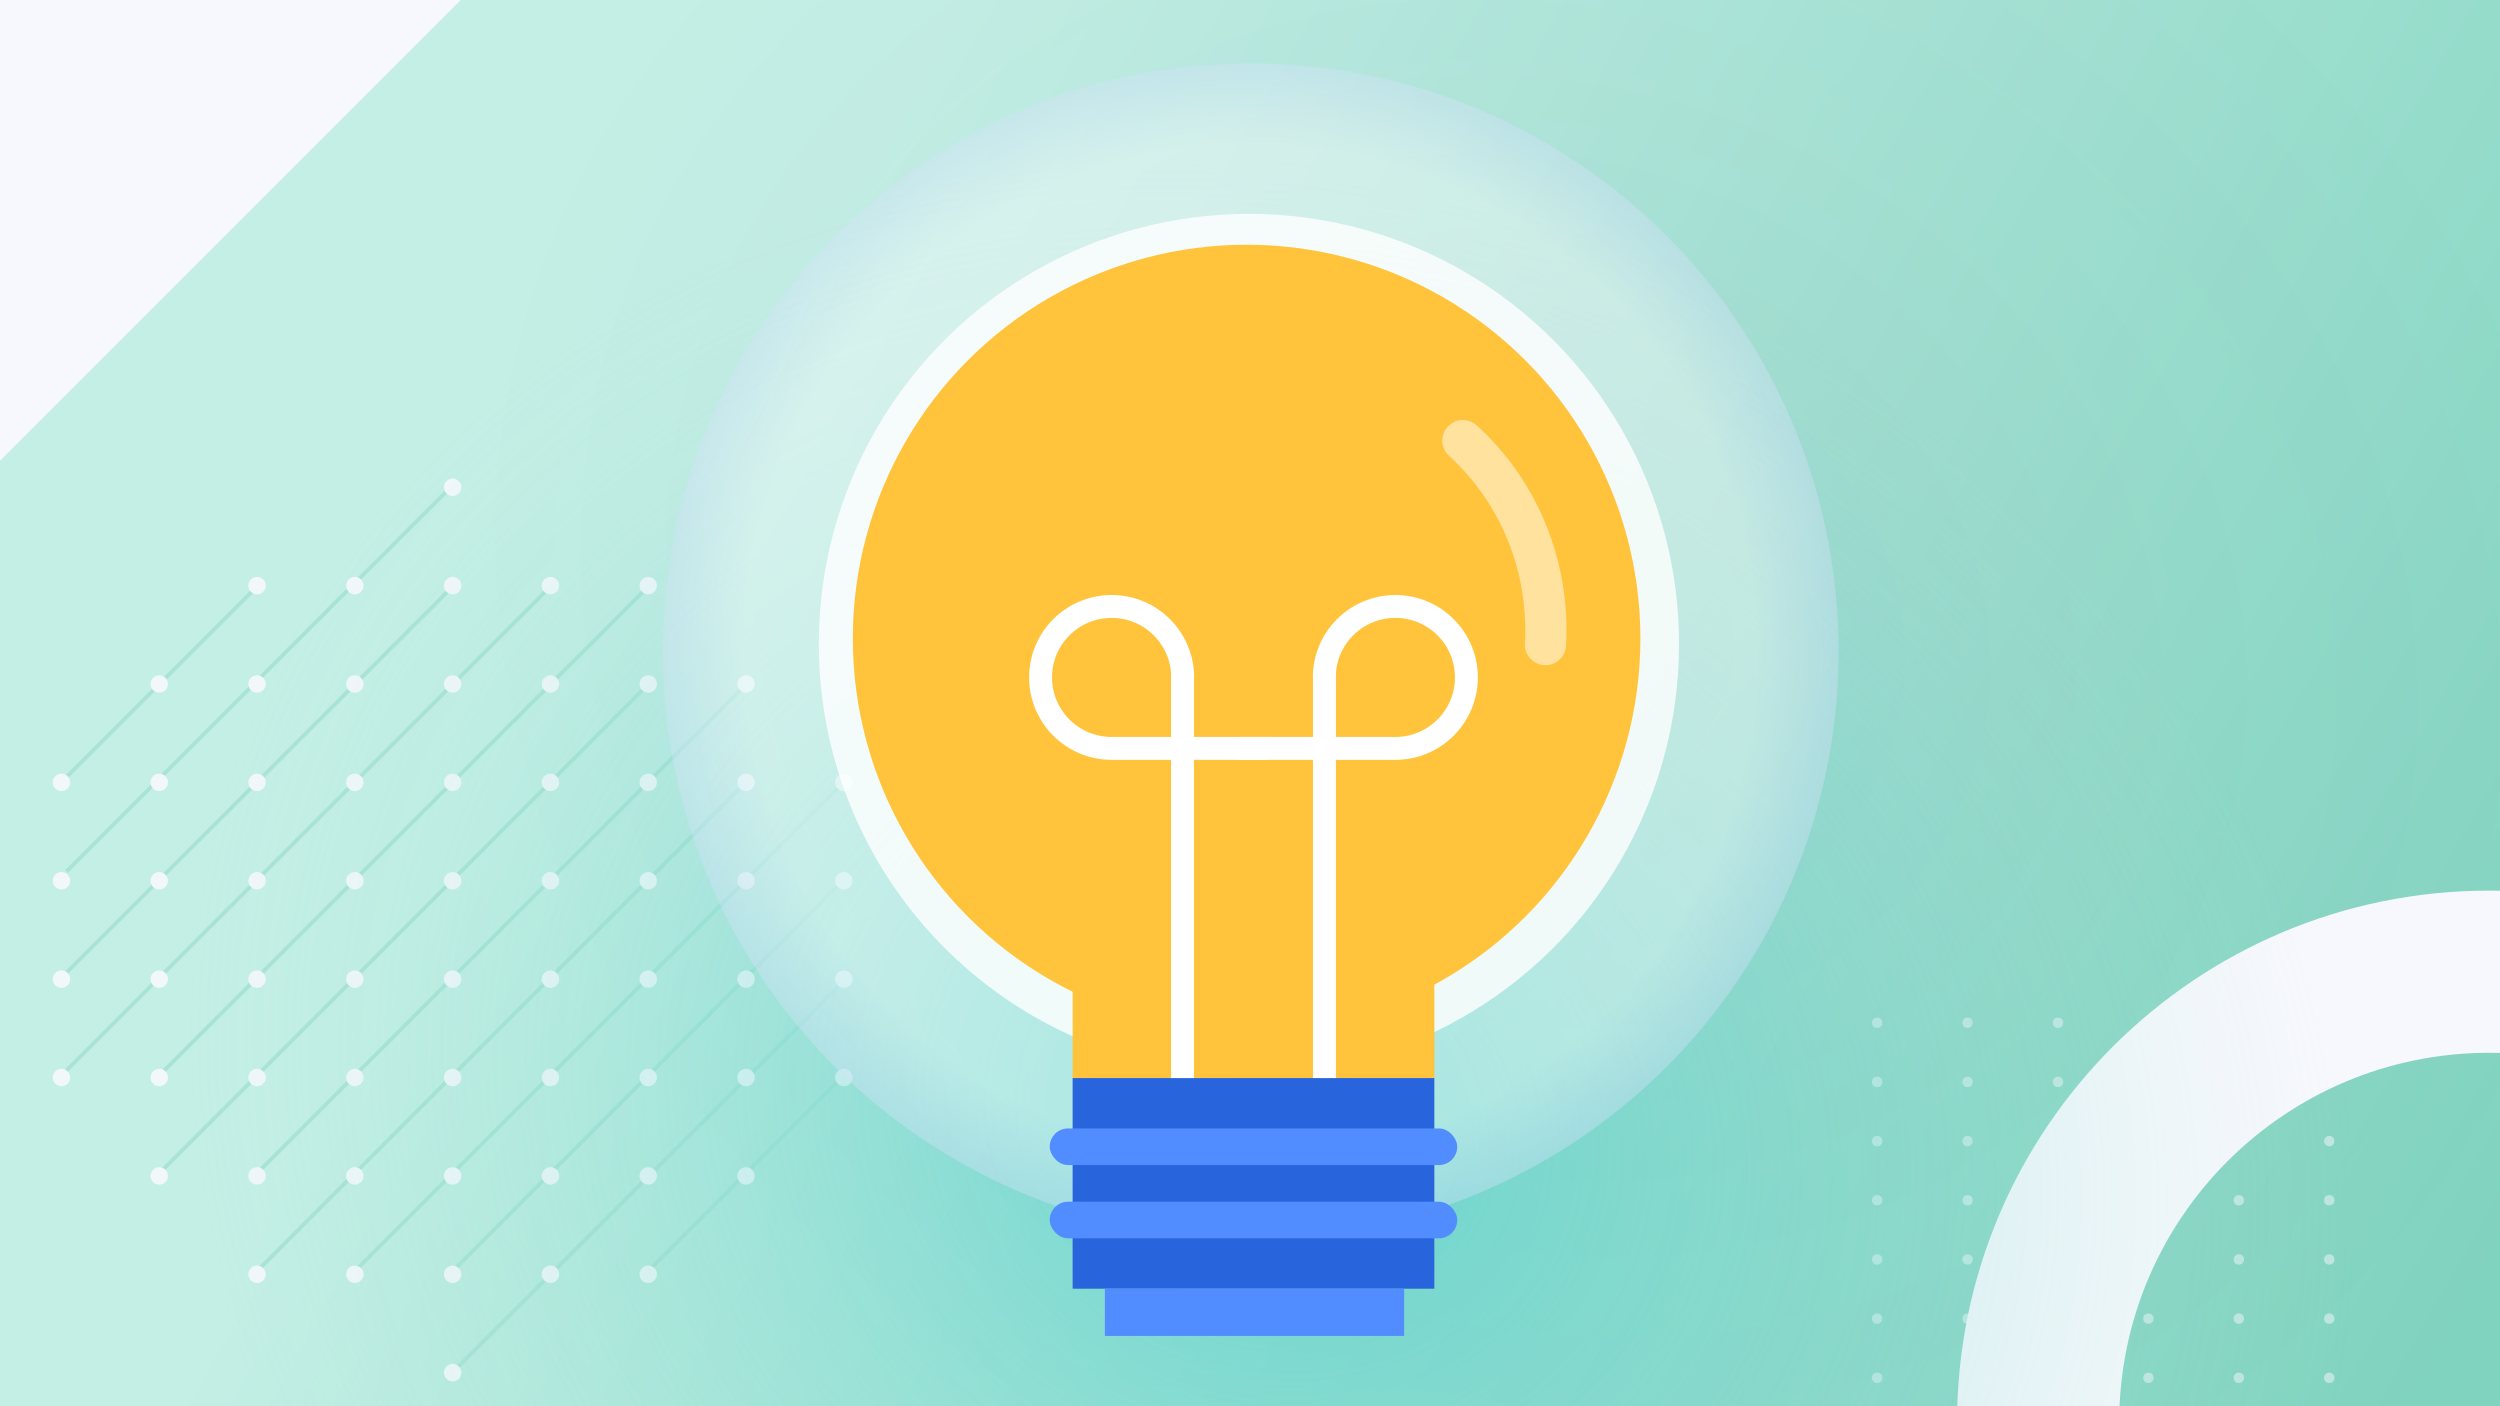 <svg width="1280" height="720" viewBox="0 0 1280 720" fill="none" xmlns="http://www.w3.org/2000/svg">
<g clip-path="url(#clip0_5794_4031)">
<rect width="1280" height="720" fill="url(#paint0_linear_5794_4031)"/>
<g style="mix-blend-mode:plus-darker">
<ellipse cx="789.5" cy="322" rx="700.5" ry="585" fill="url(#paint1_radial_5794_4031)"/>
</g>
<g style="mix-blend-mode:soft-light" opacity="0.9">
<line x1="179.099" y1="653.363" x2="432.912" y2="399.55" stroke="#A6E2D4" stroke-width="2"/>
<line x1="132.48" y1="649.91" x2="382.48" y2="399.91" stroke="#A6E2D4" stroke-width="2"/>
<line x1="132.48" y1="599.84" x2="381.48" y2="350.84" stroke="#A6E2D4" stroke-width="2"/>
<line x1="82.408" y1="599.84" x2="331.408" y2="350.84" stroke="#A6E2D4" stroke-width="2"/>
<line x1="82.408" y1="549.769" x2="333.408" y2="298.769" stroke="#A6E2D4" stroke-width="2"/>
<line x1="30.609" y1="551.496" x2="284.422" y2="297.683" stroke="#A6E2D4" stroke-width="2"/>
<line x1="34.062" y1="497.969" x2="234.35" y2="297.681" stroke="#A6E2D4" stroke-width="2"/>
<line x1="34.062" y1="446.172" x2="234.35" y2="245.884" stroke="#A6E2D4" stroke-width="2"/>
<line x1="34.062" y1="397.824" x2="134.206" y2="297.68" stroke="#A6E2D4" stroke-width="2"/>
<line x1="232.624" y1="649.91" x2="432.912" y2="449.622" stroke="#A6E2D4" stroke-width="2"/>
<line x1="232.624" y1="701.711" x2="432.912" y2="501.423" stroke="#A6E2D4" stroke-width="2"/>
<line x1="331.041" y1="651.637" x2="432.911" y2="549.766" stroke="#A6E2D4" stroke-width="2"/>
<circle cx="231.754" cy="249.468" r="4.466" transform="rotate(-90 231.754 249.468)" fill="#F7F8FD"/>
<circle cx="331.898" cy="299.839" r="4.466" transform="rotate(-90 331.898 299.839)" fill="#F7F8FD"/>
<circle cx="281.826" cy="299.839" r="4.466" transform="rotate(-90 281.826 299.839)" fill="#F7F8FD"/>
<circle cx="231.754" cy="299.839" r="4.466" transform="rotate(-90 231.754 299.839)" fill="#F7F8FD"/>
<circle cx="181.682" cy="299.839" r="4.466" transform="rotate(-90 181.682 299.839)" fill="#F7F8FD"/>
<circle cx="131.61" cy="299.839" r="4.466" transform="rotate(-90 131.61 299.839)" fill="#F7F8FD"/>
<circle cx="381.969" cy="350.206" r="4.466" transform="rotate(-90 381.969 350.206)" fill="#F7F8FD"/>
<circle cx="331.898" cy="350.206" r="4.466" transform="rotate(-90 331.898 350.206)" fill="#F7F8FD"/>
<circle cx="281.826" cy="350.206" r="4.466" transform="rotate(-90 281.826 350.206)" fill="#F7F8FD"/>
<circle cx="231.754" cy="350.206" r="4.466" transform="rotate(-90 231.754 350.206)" fill="#F7F8FD"/>
<circle cx="181.682" cy="350.206" r="4.466" transform="rotate(-90 181.682 350.206)" fill="#F7F8FD"/>
<circle cx="131.61" cy="350.206" r="4.466" transform="rotate(-90 131.61 350.206)" fill="#F7F8FD"/>
<circle cx="81.538" cy="350.206" r="4.466" transform="rotate(-90 81.538 350.206)" fill="#F7F8FD"/>
<circle cx="432.042" cy="400.577" r="4.466" transform="rotate(-90 432.042 400.577)" fill="#F7F8FD"/>
<circle cx="381.97" cy="400.577" r="4.466" transform="rotate(-90 381.97 400.577)" fill="#F7F8FD"/>
<circle cx="331.898" cy="400.577" r="4.466" transform="rotate(-90 331.898 400.577)" fill="#F7F8FD"/>
<circle cx="281.826" cy="400.577" r="4.466" transform="rotate(-90 281.826 400.577)" fill="#F7F8FD"/>
<circle cx="231.754" cy="400.577" r="4.466" transform="rotate(-90 231.754 400.577)" fill="#F7F8FD"/>
<circle cx="181.682" cy="400.577" r="4.466" transform="rotate(-90 181.682 400.577)" fill="#F7F8FD"/>
<circle cx="131.61" cy="400.577" r="4.466" transform="rotate(-90 131.61 400.577)" fill="#F7F8FD"/>
<circle cx="81.538" cy="400.577" r="4.466" transform="rotate(-90 81.538 400.577)" fill="#F7F8FD"/>
<circle cx="31.466" cy="400.577" r="4.466" transform="rotate(-90 31.466 400.577)" fill="#F7F8FD"/>
<circle cx="432.042" cy="450.948" r="4.466" transform="rotate(-90 432.042 450.948)" fill="#F7F8FD"/>
<circle cx="381.97" cy="450.948" r="4.466" transform="rotate(-90 381.97 450.948)" fill="#F7F8FD"/>
<circle cx="331.898" cy="450.948" r="4.466" transform="rotate(-90 331.898 450.948)" fill="#F7F8FD"/>
<circle cx="281.826" cy="450.948" r="4.466" transform="rotate(-90 281.826 450.948)" fill="#F7F8FD"/>
<circle cx="231.754" cy="450.948" r="4.466" transform="rotate(-90 231.754 450.948)" fill="#F7F8FD"/>
<circle cx="181.682" cy="450.948" r="4.466" transform="rotate(-90 181.682 450.948)" fill="#F7F8FD"/>
<circle cx="131.61" cy="450.948" r="4.466" transform="rotate(-90 131.61 450.948)" fill="#F7F8FD"/>
<circle cx="81.538" cy="450.948" r="4.466" transform="rotate(-90 81.538 450.948)" fill="#F7F8FD"/>
<circle cx="31.466" cy="450.948" r="4.466" transform="rotate(-90 31.466 450.948)" fill="#F7F8FD"/>
<circle cx="432.042" cy="501.319" r="4.466" transform="rotate(-90 432.042 501.319)" fill="#F7F8FD"/>
<circle cx="381.97" cy="501.319" r="4.466" transform="rotate(-90 381.97 501.319)" fill="#F7F8FD"/>
<circle cx="331.898" cy="501.319" r="4.466" transform="rotate(-90 331.898 501.319)" fill="#F7F8FD"/>
<circle cx="281.826" cy="501.319" r="4.466" transform="rotate(-90 281.826 501.319)" fill="#F7F8FD"/>
<circle cx="231.754" cy="501.319" r="4.466" transform="rotate(-90 231.754 501.319)" fill="#F7F8FD"/>
<circle cx="181.682" cy="501.319" r="4.466" transform="rotate(-90 181.682 501.319)" fill="#F7F8FD"/>
<circle cx="131.61" cy="501.319" r="4.466" transform="rotate(-90 131.61 501.319)" fill="#F7F8FD"/>
<circle cx="81.538" cy="501.319" r="4.466" transform="rotate(-90 81.538 501.319)" fill="#F7F8FD"/>
<circle cx="31.466" cy="501.319" r="4.466" transform="rotate(-90 31.466 501.319)" fill="#F7F8FD"/>
<circle cx="432.042" cy="551.69" r="4.466" transform="rotate(-90 432.042 551.69)" fill="#F7F8FD"/>
<circle cx="381.97" cy="551.69" r="4.466" transform="rotate(-90 381.97 551.69)" fill="#F7F8FD"/>
<circle cx="331.898" cy="551.69" r="4.466" transform="rotate(-90 331.898 551.69)" fill="#F7F8FD"/>
<circle cx="281.826" cy="551.69" r="4.466" transform="rotate(-90 281.826 551.69)" fill="#F7F8FD"/>
<circle cx="231.754" cy="551.69" r="4.466" transform="rotate(-90 231.754 551.69)" fill="#F7F8FD"/>
<circle cx="181.682" cy="551.69" r="4.466" transform="rotate(-90 181.682 551.69)" fill="#F7F8FD"/>
<circle cx="131.61" cy="551.69" r="4.466" transform="rotate(-90 131.61 551.69)" fill="#F7F8FD"/>
<circle cx="81.538" cy="551.69" r="4.466" transform="rotate(-90 81.538 551.69)" fill="#F7F8FD"/>
<circle cx="31.466" cy="551.69" r="4.466" transform="rotate(-90 31.466 551.69)" fill="#F7F8FD"/>
<circle cx="381.969" cy="602.061" r="4.466" transform="rotate(-90 381.969 602.061)" fill="#F7F8FD"/>
<circle cx="331.898" cy="602.061" r="4.466" transform="rotate(-90 331.898 602.061)" fill="#F7F8FD"/>
<circle cx="281.826" cy="602.061" r="4.466" transform="rotate(-90 281.826 602.061)" fill="#F7F8FD"/>
<circle cx="231.754" cy="602.061" r="4.466" transform="rotate(-90 231.754 602.061)" fill="#F7F8FD"/>
<circle cx="181.682" cy="602.061" r="4.466" transform="rotate(-90 181.682 602.061)" fill="#F7F8FD"/>
<circle cx="131.61" cy="602.061" r="4.466" transform="rotate(-90 131.61 602.061)" fill="#F7F8FD"/>
<circle cx="81.538" cy="602.061" r="4.466" transform="rotate(-90 81.538 602.061)" fill="#F7F8FD"/>
<circle cx="331.898" cy="652.432" r="4.466" transform="rotate(-90 331.898 652.432)" fill="#F7F8FD"/>
<circle cx="281.826" cy="652.432" r="4.466" transform="rotate(-90 281.826 652.432)" fill="#F7F8FD"/>
<circle cx="231.754" cy="652.432" r="4.466" transform="rotate(-90 231.754 652.432)" fill="#F7F8FD"/>
<circle cx="181.682" cy="652.432" r="4.466" transform="rotate(-90 181.682 652.432)" fill="#F7F8FD"/>
<circle cx="131.61" cy="652.432" r="4.466" transform="rotate(-90 131.61 652.432)" fill="#F7F8FD"/>
<circle cx="231.754" cy="702.804" r="4.466" transform="rotate(-90 231.754 702.804)" fill="#F7F8FD"/>
</g>
<g style="mix-blend-mode:soft-light" opacity="0.5">
<circle cx="961.094" cy="523.648" r="2.649" transform="rotate(-90 961.094 523.648)" fill="#F7F8FD"/>
<circle cx="1007.39" cy="523.648" r="2.649" transform="rotate(-90 1007.39 523.648)" fill="#F7F8FD"/>
<circle cx="1053.69" cy="523.648" r="2.649" transform="rotate(-90 1053.69 523.648)" fill="#F7F8FD"/>
<circle cx="1099.99" cy="523.648" r="2.649" transform="rotate(-90 1099.99 523.648)" fill="#F7F8FD"/>
<circle cx="1146.28" cy="523.648" r="2.649" transform="rotate(-90 1146.28 523.648)" fill="#F7F8FD"/>
<circle cx="1192.58" cy="523.648" r="2.649" transform="rotate(-90 1192.58 523.648)" fill="#F7F8FD"/>
<circle cx="961.094" cy="553.945" r="2.649" transform="rotate(-90 961.094 553.945)" fill="#F7F8FD"/>
<circle cx="1007.39" cy="553.945" r="2.649" transform="rotate(-90 1007.39 553.945)" fill="#F7F8FD"/>
<circle cx="1053.69" cy="553.945" r="2.649" transform="rotate(-90 1053.69 553.945)" fill="#F7F8FD"/>
<circle cx="1099.99" cy="553.945" r="2.649" transform="rotate(-90 1099.99 553.945)" fill="#F7F8FD"/>
<circle cx="1146.28" cy="553.945" r="2.649" transform="rotate(-90 1146.28 553.945)" fill="#F7F8FD"/>
<circle cx="1192.58" cy="553.945" r="2.649" transform="rotate(-90 1192.58 553.945)" fill="#F7F8FD"/>
<circle cx="961.094" cy="584.242" r="2.649" transform="rotate(-90 961.094 584.242)" fill="#F7F8FD"/>
<circle cx="1007.39" cy="584.242" r="2.649" transform="rotate(-90 1007.39 584.242)" fill="#F7F8FD"/>
<circle cx="1053.69" cy="584.242" r="2.649" transform="rotate(-90 1053.69 584.242)" fill="#F7F8FD"/>
<circle cx="1099.99" cy="584.242" r="2.649" transform="rotate(-90 1099.99 584.242)" fill="#F7F8FD"/>
<circle cx="1146.28" cy="584.242" r="2.649" transform="rotate(-90 1146.28 584.242)" fill="#F7F8FD"/>
<circle cx="1192.58" cy="584.242" r="2.649" transform="rotate(-90 1192.58 584.242)" fill="#F7F8FD"/>
<circle cx="961.094" cy="614.539" r="2.649" transform="rotate(-90 961.094 614.539)" fill="#F7F8FD"/>
<circle cx="1007.39" cy="614.539" r="2.649" transform="rotate(-90 1007.39 614.539)" fill="#F7F8FD"/>
<circle cx="1053.69" cy="614.539" r="2.649" transform="rotate(-90 1053.69 614.539)" fill="#F7F8FD"/>
<circle cx="1099.99" cy="614.539" r="2.649" transform="rotate(-90 1099.99 614.539)" fill="#F7F8FD"/>
<circle cx="1146.28" cy="614.539" r="2.649" transform="rotate(-90 1146.28 614.539)" fill="#F7F8FD"/>
<circle cx="1192.58" cy="614.539" r="2.649" transform="rotate(-90 1192.58 614.539)" fill="#F7F8FD"/>
<circle cx="961.094" cy="644.84" r="2.649" transform="rotate(-90 961.094 644.84)" fill="#F7F8FD"/>
<circle cx="1007.39" cy="644.84" r="2.649" transform="rotate(-90 1007.39 644.84)" fill="#F7F8FD"/>
<circle cx="1053.69" cy="644.84" r="2.649" transform="rotate(-90 1053.69 644.84)" fill="#F7F8FD"/>
<circle cx="1099.99" cy="644.84" r="2.649" transform="rotate(-90 1099.99 644.84)" fill="#F7F8FD"/>
<circle cx="1146.28" cy="644.84" r="2.649" transform="rotate(-90 1146.28 644.84)" fill="#F7F8FD"/>
<circle cx="1192.58" cy="644.84" r="2.649" transform="rotate(-90 1192.58 644.84)" fill="#F7F8FD"/>
<circle cx="961.094" cy="675.137" r="2.649" transform="rotate(-90 961.094 675.137)" fill="#F7F8FD"/>
<circle cx="1007.39" cy="675.137" r="2.649" transform="rotate(-90 1007.39 675.137)" fill="#F7F8FD"/>
<circle cx="1053.69" cy="675.137" r="2.649" transform="rotate(-90 1053.69 675.137)" fill="#F7F8FD"/>
<circle cx="1099.99" cy="675.137" r="2.649" transform="rotate(-90 1099.99 675.137)" fill="#F7F8FD"/>
<circle cx="1146.28" cy="675.137" r="2.649" transform="rotate(-90 1146.28 675.137)" fill="#F7F8FD"/>
<circle cx="1192.58" cy="675.137" r="2.649" transform="rotate(-90 1192.58 675.137)" fill="#F7F8FD"/>
<circle cx="961.094" cy="705.433" r="2.649" transform="rotate(-90 961.094 705.433)" fill="#F7F8FD"/>
<circle cx="1007.39" cy="705.433" r="2.649" transform="rotate(-90 1007.39 705.433)" fill="#F7F8FD"/>
<circle cx="1053.69" cy="705.433" r="2.649" transform="rotate(-90 1053.69 705.433)" fill="#F7F8FD"/>
<circle cx="1099.99" cy="705.433" r="2.649" transform="rotate(-90 1099.99 705.433)" fill="#F7F8FD"/>
<circle cx="1146.28" cy="705.433" r="2.649" transform="rotate(-90 1146.28 705.433)" fill="#F7F8FD"/>
<circle cx="1192.58" cy="705.433" r="2.649" transform="rotate(-90 1192.58 705.433)" fill="#F7F8FD"/>
</g>
<g style="mix-blend-mode:multiply" filter="url(#filter0_d_5794_4031)">
<path d="M1547 724.5C1547 874.998 1425 997 1274.5 997C1124 997 1002 874.998 1002 724.5C1002 574.002 1124 452 1274.5 452C1425 452 1547 574.002 1547 724.5ZM1085.02 724.5C1085.02 829.144 1169.86 913.976 1274.5 913.976C1379.14 913.976 1463.98 829.144 1463.98 724.5C1463.98 619.856 1379.14 535.024 1274.5 535.024C1169.86 535.024 1085.02 619.856 1085.02 724.5Z" fill="#F7F8FD"/>
</g>
<g style="mix-blend-mode:multiply" filter="url(#filter1_d_5794_4031)">
<path d="M-124.233 -124.335C-125.03 -127.31 -122.308 -130.031 -119.334 -129.234L252.916 -29.49C255.891 -28.693 256.887 -24.975 254.71 -22.798L-17.797 249.708C-19.974 251.885 -23.692 250.889 -24.489 247.915L-124.233 -124.335Z" fill="#F7F8FD"/>
</g>
<ellipse cx="649.5" cy="578" rx="700.5" ry="585" fill="url(#paint2_radial_5794_4031)"/>
<g style="mix-blend-mode:soft-light" opacity="0.4" filter="url(#filter2_d_5794_4031)">
<circle cx="640.362" cy="322.002" r="301.002" fill="url(#paint3_radial_5794_4031)"/>
</g>
<g opacity="0.8" filter="url(#filter3_f_5794_4031)">
<circle cx="639.451" cy="329.715" r="220.222" transform="rotate(-22.226 639.451 329.715)" fill="white"/>
</g>
<circle cx="638.264" cy="326.917" r="201.62" fill="#FFC43C"/>
<g opacity="0.5" filter="url(#filter4_f_5794_4031)">
<path d="M791.268 330.018C793.545 290.427 777.918 251.87 748.991 225.592" stroke="white" stroke-width="21.1" stroke-linecap="round"/>
</g>
<rect x="549.175" y="491.008" width="185.209" height="60.955" fill="#FFC43C"/>
<rect x="549.175" y="551.973" width="185.209" height="107.843" fill="#2865DC"/>
<rect x="537.455" y="577.758" width="208.653" height="18.755" rx="9.378" fill="#528DFF"/>
<rect x="537.455" y="615.27" width="208.653" height="18.755" rx="9.378" fill="#528DFF"/>
<rect x="565.682" y="659.809" width="153.231" height="24.194" fill="#528DFF"/>
<path d="M605.444 343.309V551.962M678.121 343.309V551.962" stroke="white" stroke-width="11.722"/>
<path d="M605.523 346.842C605.523 326.773 589.236 310.504 569.144 310.504C549.053 310.504 532.766 326.773 532.766 346.842C532.766 366.912 549.053 383.181 569.144 383.181H649.986" stroke="white" stroke-width="11.722"/>
<path d="M678.039 346.842C678.039 326.773 694.326 310.504 714.418 310.504C734.509 310.504 750.796 326.773 750.796 346.842C750.796 366.912 734.509 383.181 714.418 383.181H633.576" stroke="white" stroke-width="11.722"/>
</g>
<defs>
<filter id="filter0_d_5794_4031" x="958" y="412" width="633" height="633" filterUnits="userSpaceOnUse" color-interpolation-filters="sRGB">
<feFlood flood-opacity="0" result="BackgroundImageFix"/>
<feColorMatrix in="SourceAlpha" type="matrix" values="0 0 0 0 0 0 0 0 0 0 0 0 0 0 0 0 0 0 127 0" result="hardAlpha"/>
<feOffset dy="4"/>
<feGaussianBlur stdDeviation="22"/>
<feComposite in2="hardAlpha" operator="out"/>
<feColorMatrix type="matrix" values="0 0 0 0 0.554 0 0 0 0 0.723 0 0 0 0 1 0 0 0 0.45 0"/>
<feBlend mode="normal" in2="BackgroundImageFix" result="effect1_dropShadow_5794_4031"/>
<feBlend mode="normal" in="SourceGraphic" in2="effect1_dropShadow_5794_4031" result="shape"/>
</filter>
<filter id="filter1_d_5794_4031" x="-168.373" y="-169.375" width="468.257" height="468.258" filterUnits="userSpaceOnUse" color-interpolation-filters="sRGB">
<feFlood flood-opacity="0" result="BackgroundImageFix"/>
<feColorMatrix in="SourceAlpha" type="matrix" values="0 0 0 0 0 0 0 0 0 0 0 0 0 0 0 0 0 0 127 0" result="hardAlpha"/>
<feOffset dy="4"/>
<feGaussianBlur stdDeviation="22"/>
<feComposite in2="hardAlpha" operator="out"/>
<feColorMatrix type="matrix" values="0 0 0 0 0.554 0 0 0 0 0.723 0 0 0 0 1 0 0 0 0.45 0"/>
<feBlend mode="normal" in2="BackgroundImageFix" result="effect1_dropShadow_5794_4031"/>
<feBlend mode="normal" in="SourceGraphic" in2="effect1_dropShadow_5794_4031" result="shape"/>
</filter>
<filter id="filter2_d_5794_4031" x="311.851" y="4.953" width="657.022" height="657.023" filterUnits="userSpaceOnUse" color-interpolation-filters="sRGB">
<feFlood flood-opacity="0" result="BackgroundImageFix"/>
<feColorMatrix in="SourceAlpha" type="matrix" values="0 0 0 0 0 0 0 0 0 0 0 0 0 0 0 0 0 0 127 0" result="hardAlpha"/>
<feOffset dy="11.462"/>
<feGaussianBlur stdDeviation="13.755"/>
<feComposite in2="hardAlpha" operator="out"/>
<feColorMatrix type="matrix" values="0 0 0 0 0.094 0 0 0 0 0.145 0 0 0 0 0.412 0 0 0 0.18 0"/>
<feBlend mode="normal" in2="BackgroundImageFix" result="effect1_dropShadow_5794_4031"/>
<feBlend mode="normal" in="SourceGraphic" in2="effect1_dropShadow_5794_4031" result="shape"/>
</filter>
<filter id="filter3_f_5794_4031" x="326.868" y="17.131" width="625.165" height="625.168" filterUnits="userSpaceOnUse" color-interpolation-filters="sRGB">
<feFlood flood-opacity="0" result="BackgroundImageFix"/>
<feBlend mode="normal" in="SourceGraphic" in2="BackgroundImageFix" result="shape"/>
<feGaussianBlur stdDeviation="46.151" result="effect1_foregroundBlur_5794_4031"/>
</filter>
<filter id="filter4_f_5794_4031" x="724.374" y="200.976" width="91.728" height="153.656" filterUnits="userSpaceOnUse" color-interpolation-filters="sRGB">
<feFlood flood-opacity="0" result="BackgroundImageFix"/>
<feBlend mode="normal" in="SourceGraphic" in2="BackgroundImageFix" result="shape"/>
<feGaussianBlur stdDeviation="7.033" result="effect1_foregroundBlur_5794_4031"/>
</filter>
<linearGradient id="paint0_linear_5794_4031" x1="332.207" y1="274.132" x2="1205.03" y2="776.759" gradientUnits="userSpaceOnUse">
<stop stop-color="#C4EFE5"/>
<stop offset="1" stop-color="#80D3BF"/>
</linearGradient>
<radialGradient id="paint1_radial_5794_4031" cx="0" cy="0" r="1" gradientUnits="userSpaceOnUse" gradientTransform="translate(789.5 322) rotate(21.735) scale(568.645 489.692)">
<stop stop-color="#182569" stop-opacity="0.05"/>
<stop offset="1" stop-color="#182569" stop-opacity="0"/>
</radialGradient>
<radialGradient id="paint2_radial_5794_4031" cx="0" cy="0" r="1" gradientUnits="userSpaceOnUse" gradientTransform="translate(649.5 578) rotate(21.735) scale(568.645 489.692)">
<stop stop-color="#33CCCC" stop-opacity="0.55"/>
<stop offset="1" stop-color="#A6E2D4" stop-opacity="0"/>
</radialGradient>
<radialGradient id="paint3_radial_5794_4031" cx="0" cy="0" r="1" gradientUnits="userSpaceOnUse" gradientTransform="translate(640.362 322.002) rotate(90) scale(301.002)">
<stop offset="0.855" stop-color="white"/>
<stop offset="1" stop-color="#D2E1FB"/>
</radialGradient>
<clipPath id="clip0_5794_4031">
<rect width="1280" height="720" fill="white"/>
</clipPath>
</defs>
</svg>
